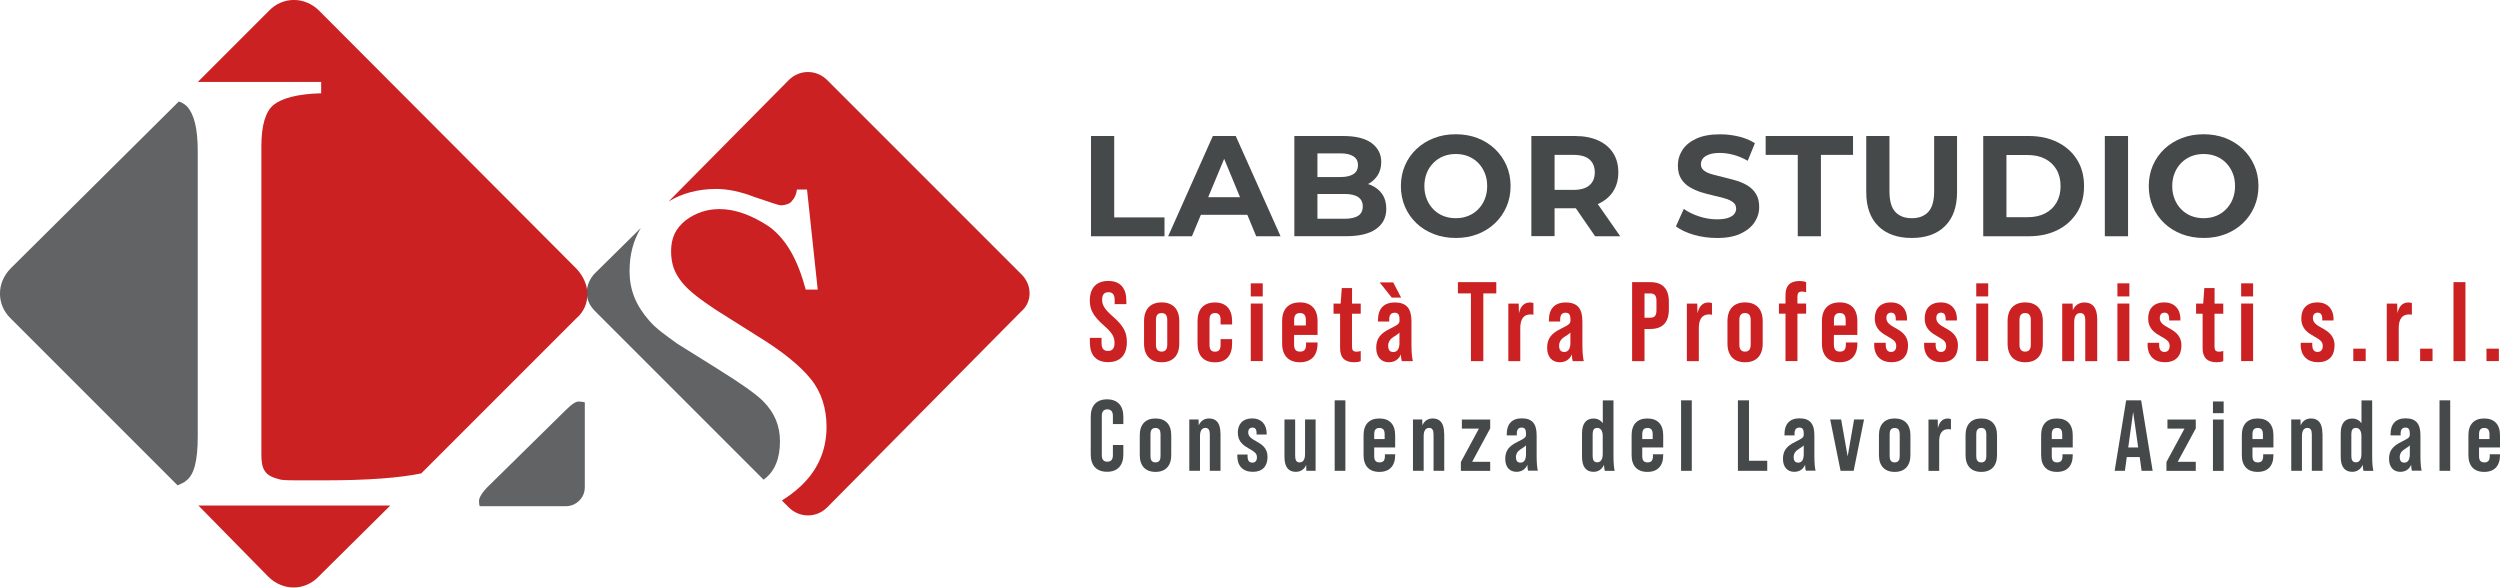 <?xml version="1.0" encoding="UTF-8"?> <svg xmlns="http://www.w3.org/2000/svg" id="uuid-ce79e5c2-1d5b-41bf-b2e8-4f64787ab86c" viewBox="0 0 397.23 93.35"><g id="uuid-e1d6abc4-5a0e-4838-ab93-73b7e76a164d"><path d="m162.33,43.62l-30.9-30.9c-1.7-1.7-4.4-1.7-6.1,0l-19.1,19.3c2.1-1.3,4.7-2,7.6-2,1.7,0,3.8.4,6.1,1.3,2.4.8,3.8,1.3,4.1,1.3.8,0,1.6-.3,1.8-.7.4-.4.7-1,.8-1.8h1.6l1.7,15.9h-1.9c-1.3-4.8-3.1-8-5.8-10-2.7-1.8-5.4-2.8-7.9-2.8-2,0-3.8.6-5.4,1.8-1.6,1.3-2.3,2.8-2.3,4.9s.6,3.5,1.7,4.9,3,2.8,5.4,4.4l6.5,4.1c4.1,2.5,6.9,4.8,8.6,6.9,1.7,2.1,2.5,4.7,2.5,7.6,0,4-1.6,7.2-4.4,9.7-.8.7-1.7,1.4-2.7,2l1.1,1.1c1.7,1.7,4.4,1.7,6.1,0l30.8-31.1c1.8-1.5,1.8-4.2.1-5.9Z" style="fill:#cb2122; stroke-width:0px;"></path><path d="m123.93,70.12c0-2.4-.8-4.5-2.7-6.4-1.1-1.1-3.5-2.8-7.2-5.1l-6.4-4c-1.8-1.3-3.4-2.4-4.5-3.7-2.1-2.4-3.1-4.9-3.1-7.8,0-2.7.6-4.9,1.8-6.9l-7.3,7.2c-.8.8-1.3,2-1.3,3h0c0,1.1.4,2.1,1.3,3l26.8,26.8h0c1.8-1.3,2.6-3.4,2.6-6.1Z" style="fill:#616365; stroke-width:0px;"></path><path d="m31.42,69.33V24.02c0-3.7-.6-5.9-1.7-7.1-.3-.3-.7-.6-1.3-.8L1.72,42.62c-2.3,2.3-2.3,5.8,0,8l26.5,26.5c.6-.3,1-.4,1.3-.7,1.3-.9,1.9-3.1,1.9-7.1Z" style="fill:#616365; stroke-width:0px;"></path><path d="m93.33,46.73c0-1.4-.6-2.8-1.7-4L50.73,1.72c-2.3-2.3-5.8-2.3-8,0l-11.3,11.3h19.6v1.8c-3.8.1-6.2.8-7.5,1.8s-2,3.2-2,6.6v49c0,1.1.1,2,.6,2.7s1.3,1,2.5,1.3c.7.1,1.6.1,2.4.1h4.8c6.6,0,11.7-.4,15.1-1.1l24.6-24.6c1.3-1.1,1.8-2.5,1.8-3.9h0Z" style="fill:#cb2122; stroke-width:0px;"></path><path d="m42.62,91.62c2.3,2.3,5.8,2.3,8,0l11.4-11.3h-30.5l11.1,11.3Z" style="fill:#cb2122; stroke-width:0px;"></path><path d="m77.52,77.33l12.3-12.1c1-1,1.8-1.6,2.4-1.4.1,0,.4,0,.7.1v13.5c0,1.7-1.4,3-3,3h-13.7c-.1-.3-.1-.4-.1-.7-.1-.5.4-1.4,1.4-2.4Z" style="fill:#616365; stroke-width:0px;"></path><path d="m173.35,37.54v-15.93h3.69v12.93h7.99v3h-11.67Z" style="fill:#464949; stroke-width:0px;"></path><path d="m185.61,37.54l7.1-15.93h3.64l7.12,15.93h-3.87l-5.82-14.06h1.46l-5.85,14.06h-3.78Zm3.55-3.41l.98-2.8h8.19l1,2.8h-10.17Z" style="fill:#464949; stroke-width:0px;"></path><path d="m205.66,37.54v-15.93h7.78c2,0,3.51.38,4.52,1.14s1.51,1.76,1.51,3c0,.83-.21,1.56-.61,2.17-.41.61-.97,1.09-1.68,1.42-.71.33-1.53.5-2.46.5l.43-.93c1,0,1.89.16,2.66.49.77.33,1.38.81,1.81,1.44s.65,1.42.65,2.34c0,1.37-.54,2.43-1.62,3.2-1.08.77-2.66,1.15-4.76,1.15h-8.24Zm3.66-2.78h4.3c.96,0,1.68-.16,2.17-.47s.74-.81.74-1.49-.25-1.16-.74-1.49c-.49-.33-1.22-.49-2.17-.49h-4.57v-2.69h3.94c.89,0,1.58-.16,2.06-.47.48-.31.72-.79.72-1.42s-.24-1.09-.72-1.4c-.48-.31-1.16-.47-2.06-.47h-3.66v10.38Z" style="fill:#464949; stroke-width:0px;"></path><path d="m231.33,37.81c-1.26,0-2.42-.2-3.49-.61s-2-.99-2.78-1.73c-.78-.74-1.39-1.62-1.82-2.62-.43-1-.65-2.09-.65-3.28s.22-2.28.65-3.28,1.04-1.87,1.83-2.62c.79-.74,1.71-1.32,2.78-1.73,1.06-.41,2.21-.61,3.46-.61s2.42.21,3.47.61c1.05.41,1.97.99,2.75,1.73.78.74,1.39,1.61,1.83,2.61.44.99.66,2.09.66,3.29s-.22,2.28-.66,3.29c-.44,1.01-1.05,1.88-1.83,2.62-.78.74-1.7,1.31-2.75,1.72s-2.2.61-3.45.61Zm-.02-3.14c.71,0,1.37-.12,1.97-.36s1.13-.59,1.58-1.05.81-.99,1.06-1.62c.25-.62.38-1.31.38-2.07s-.12-1.45-.38-2.07c-.25-.62-.6-1.16-1.05-1.62-.45-.46-.98-.8-1.58-1.05-.61-.24-1.27-.36-1.98-.36s-1.37.12-1.97.36c-.6.24-1.13.59-1.58,1.05-.46.46-.81.99-1.06,1.62s-.38,1.31-.38,2.07.13,1.43.38,2.06c.25.63.6,1.17,1.05,1.63.45.46.97.8,1.58,1.05.61.24,1.27.36,1.98.36Z" style="fill:#464949; stroke-width:0px;"></path><path d="m243.32,37.54v-15.93h6.9c1.43,0,2.65.23,3.69.69,1.03.46,1.83,1.13,2.39,1.99.56.86.84,1.9.84,3.09s-.28,2.2-.84,3.06c-.56.86-1.36,1.51-2.39,1.97-1.03.46-2.26.68-3.69.68h-4.85l1.64-1.62v6.05h-3.69Zm3.69-5.64l-1.64-1.73h4.64c1.14,0,1.99-.25,2.55-.74.56-.49.84-1.17.84-2.04s-.28-1.56-.84-2.05-1.41-.73-2.55-.73h-4.64l1.64-1.75v9.03Zm6.44,5.64l-3.98-5.78h3.94l4.03,5.78h-3.98Z" style="fill:#464949; stroke-width:0px;"></path><path d="m272.77,37.81c-1.27,0-2.5-.17-3.66-.51s-2.11-.79-2.82-1.33l1.25-2.78c.68.49,1.49.88,2.42,1.19.93.31,1.88.47,2.83.47.73,0,1.32-.07,1.76-.22s.78-.35.99-.6c.21-.26.32-.55.32-.89,0-.42-.17-.76-.5-1.01-.33-.25-.77-.46-1.32-.61-.55-.16-1.15-.31-1.81-.46s-1.32-.32-1.98-.53-1.26-.49-1.81-.82c-.55-.33-.99-.77-1.33-1.32-.34-.55-.51-1.24-.51-2.09,0-.91.25-1.74.74-2.49s1.24-1.35,2.23-1.8c.99-.45,2.24-.67,3.74-.67,1,0,1.99.12,2.96.35s1.83.59,2.57,1.06l-1.14,2.8c-.74-.42-1.49-.74-2.23-.94-.74-.2-1.47-.31-2.18-.31s-1.3.08-1.75.25c-.46.17-.78.38-.98.65s-.3.57-.3.92c0,.41.17.74.5.99.33.25.77.45,1.32.6.55.15,1.15.3,1.81.46s1.32.33,1.98.52c.66.2,1.26.46,1.81.8.55.33.99.77,1.33,1.32.34.55.51,1.24.51,2.07,0,.9-.25,1.71-.75,2.46-.5.74-1.25,1.34-2.24,1.8-.99.46-2.25.68-3.77.68Z" style="fill:#464949; stroke-width:0px;"></path><path d="m285.65,37.54v-12.93h-5.1v-3h13.88v3h-5.1v12.93h-3.69Z" style="fill:#464949; stroke-width:0px;"></path><path d="m303.74,37.81c-2.26,0-4.03-.63-5.3-1.89s-1.91-3.06-1.91-5.39v-8.92h3.69v8.78c0,1.52.31,2.61.93,3.28.62.67,1.49,1,2.62,1s1.99-.33,2.62-1c.62-.67.93-1.76.93-3.28v-8.78h3.64v8.92c0,2.34-.64,4.13-1.91,5.39s-3.04,1.89-5.3,1.89Z" style="fill:#464949; stroke-width:0px;"></path><path d="m315.12,37.54v-15.93h7.24c1.73,0,3.25.33,4.57.99,1.32.66,2.35,1.58,3.09,2.76.74,1.18,1.12,2.59,1.12,4.21s-.37,3.01-1.12,4.2-1.77,2.12-3.09,2.78-2.84.99-4.57.99h-7.24Zm3.69-3.03h3.37c1.06,0,1.98-.2,2.76-.6.78-.4,1.39-.97,1.82-1.72.43-.74.65-1.62.65-2.62s-.22-1.89-.65-2.63c-.43-.74-1.04-1.3-1.82-1.71-.78-.4-1.7-.6-2.76-.6h-3.37v9.88Z" style="fill:#464949; stroke-width:0px;"></path><path d="m334.44,37.54v-15.93h3.69v15.93h-3.69Z" style="fill:#464949; stroke-width:0px;"></path><path d="m350.16,37.81c-1.26,0-2.42-.2-3.49-.61s-2-.99-2.78-1.73c-.78-.74-1.39-1.62-1.82-2.62-.43-1-.65-2.09-.65-3.28s.22-2.28.65-3.28,1.04-1.87,1.83-2.62c.79-.74,1.71-1.32,2.78-1.73,1.06-.41,2.21-.61,3.46-.61s2.42.21,3.47.61c1.05.41,1.97.99,2.75,1.73.78.74,1.39,1.61,1.83,2.61.44.99.66,2.09.66,3.29s-.22,2.28-.66,3.29c-.44,1.01-1.05,1.88-1.83,2.62-.78.74-1.7,1.31-2.75,1.72s-2.2.61-3.45.61Zm-.02-3.14c.71,0,1.37-.12,1.97-.36s1.13-.59,1.58-1.05.81-.99,1.06-1.62c.25-.62.38-1.31.38-2.07s-.12-1.45-.38-2.07c-.25-.62-.6-1.16-1.05-1.62-.45-.46-.98-.8-1.58-1.05-.61-.24-1.27-.36-1.98-.36s-1.37.12-1.97.36c-.6.24-1.13.59-1.58,1.05-.46.46-.81.99-1.06,1.62s-.38,1.31-.38,2.07.13,1.43.38,2.06c.25.63.6,1.17,1.05,1.63.45.46.97.8,1.58,1.05.61.24,1.27.36,1.98.36Z" style="fill:#464949; stroke-width:0px;"></path><path d="m173.17,54.4v-.72h1.86v.86c0,.9.39,1.22,1.02,1.22s1.04-.32,1.04-1.26c0-1.04-.43-1.68-1.72-2.81-1.65-1.45-2.21-2.49-2.21-3.93,0-1.97,1.02-3.12,2.94-3.12s2.87,1.15,2.87,3.16v.52h-1.86v-.65c0-.9-.36-1.24-.99-1.24s-1,.34-1,1.2c0,.91.45,1.56,1.74,2.69,1.65,1.45,2.19,2.47,2.19,4.03,0,2.04-1.04,3.19-2.98,3.19s-2.9-1.15-2.9-3.16Z" style="fill:#cb2122; stroke-width:0px;"></path><path d="m181.78,54.58v-3.55c0-1.9,1-2.98,2.8-2.98s2.8,1.08,2.8,2.98v3.55c0,1.9-1,2.98-2.8,2.98s-2.8-1.08-2.8-2.98Zm3.69.18v-3.91c0-.63-.2-1.11-.9-1.11s-.9.48-.9,1.11v3.91c0,.64.22,1.11.9,1.11s.9-.47.9-1.11Z" style="fill:#cb2122; stroke-width:0px;"></path><path d="m190.28,54.62v-3.62c0-1.87.97-2.94,2.78-2.94s2.71,1.15,2.71,2.94v.56h-1.83v-.74c0-.68-.23-1.08-.88-1.08s-.88.39-.88,1.08v3.98c0,.68.23,1.08.88,1.08s.88-.39.88-1.08v-.91h1.83v.74c0,1.79-.88,2.94-2.71,2.94s-2.78-1.08-2.78-2.94Z" style="fill:#cb2122; stroke-width:0px;"></path><path d="m198.74,45.02h1.9v2.08h-1.9v-2.08Zm0,3.21h1.9v9.14h-1.9v-9.14Z" style="fill:#cb2122; stroke-width:0px;"></path><path d="m209.35,51.03v2.19h-3.73v1.54c0,.81.32,1.11.95,1.11s.95-.3.95-1.11v-.34h1.83v.16c0,1.9-.99,2.98-2.81,2.98s-2.82-1.08-2.82-2.98v-3.55c0-1.9.99-2.98,2.82-2.98s2.81,1.08,2.81,2.98Zm-1.86.68v-.86c0-.81-.34-1.11-.93-1.11s-.93.3-.93,1.11v.86h1.87Z" style="fill:#cb2122; stroke-width:0px;"></path><path d="m214.82,49.85v5.24c0,.57.2.79.74.79.2,0,.41-.04.65-.11v1.61c-.32.13-.65.18-1.04.18-1.51,0-2.24-.74-2.24-2.22v-5.49h-1.04v-1.61h1.13l.18-2.47h1.63v2.47h1.38v1.61h-1.38Z" style="fill:#cb2122; stroke-width:0px;"></path><path d="m222.74,57.38c-.05-.11-.13-.5-.14-1.08-.34.81-1.02,1.26-1.94,1.26-1.22,0-1.99-.88-1.99-2.29s.59-2.26,2.21-3.05c1.31-.64,1.49-.81,1.49-1.31v-.18c0-.74-.23-1.04-.77-1.04-.59,0-.86.38-.86,1.06v.34h-1.79v-.23c0-1.78.91-2.8,2.67-2.8,1.9,0,2.65,1,2.65,3.01v3.67c0,1.29.09,2.12.22,2.64h-1.74Zm-1.6-10.09l-1.92-2.42h2.15l1.26,2.42h-1.49Zm1.22,7.12v-1.56c-.14.18-.43.36-.93.68-.57.36-.86.82-.86,1.42,0,.65.27.99.81.99.65,0,.99-.52.99-1.52Z" style="fill:#cb2122; stroke-width:0px;"></path><path d="m233.71,46.62h-2.06v-1.79h6.1v1.79h-2.06v10.76h-1.97v-10.76Z" style="fill:#cb2122; stroke-width:0px;"></path><path d="m243.65,48.16v1.85c-.14-.04-.32-.05-.48-.05-1.06,0-1.61.74-1.61,2.15v5.27h-1.9v-9.14h1.65l.04,1.54c.25-1.15.84-1.72,1.77-1.72.23,0,.39.04.54.11Z" style="fill:#cb2122; stroke-width:0px;"></path><path d="m249.9,57.38c-.05-.11-.13-.5-.14-1.08-.34.81-1.02,1.26-1.94,1.26-1.22,0-1.99-.88-1.99-2.29s.59-2.26,2.21-3.05c1.31-.64,1.49-.81,1.49-1.31v-.18c0-.74-.23-1.04-.77-1.04-.59,0-.86.38-.86,1.06v.34h-1.79v-.23c0-1.78.91-2.8,2.67-2.8,1.9,0,2.65,1,2.65,3.01v3.67c0,1.29.09,2.12.22,2.64h-1.74Zm-.38-2.98v-1.56c-.14.18-.43.36-.93.68-.57.36-.86.82-.86,1.42,0,.65.27.99.81.99.65,0,.99-.52.99-1.52Z" style="fill:#cb2122; stroke-width:0px;"></path><path d="m259.33,44.83h2.9c1.97,0,2.94,1.09,2.94,3.1v1.24c0,2.01-.97,3.1-2.94,3.1h-.93v5.11h-1.97v-12.55Zm2.9,5.65c.63,0,.97-.29.97-1.18v-1.49c0-.9-.34-1.18-.97-1.18h-.93v3.86h.93Z" style="fill:#cb2122; stroke-width:0px;"></path><path d="m272.02,48.16v1.85c-.14-.04-.32-.05-.48-.05-1.06,0-1.61.74-1.61,2.15v5.27h-1.9v-9.14h1.65l.04,1.54c.25-1.15.84-1.72,1.77-1.72.23,0,.39.04.54.11Z" style="fill:#cb2122; stroke-width:0px;"></path><path d="m274.48,54.58v-3.55c0-1.9,1-2.98,2.8-2.98s2.8,1.08,2.8,2.98v3.55c0,1.9-1,2.98-2.8,2.98s-2.8-1.08-2.8-2.98Zm3.69.18v-3.91c0-.63-.2-1.11-.9-1.11s-.9.48-.9,1.11v3.91c0,.64.22,1.11.9,1.11s.9-.47.9-1.11Z" style="fill:#cb2122; stroke-width:0px;"></path><path d="m285.6,47.12v1.11h1.38v1.61h-1.38v7.53h-1.9v-7.53h-1.04v-1.61h1.04v-1.36c0-1.49.73-2.22,2.24-2.22.39,0,.72.05,1.04.18v1.61c-.23-.07-.45-.11-.65-.11-.54,0-.73.22-.73.79Z" style="fill:#cb2122; stroke-width:0px;"></path><path d="m295.12,51.03v2.19h-3.73v1.54c0,.81.32,1.11.95,1.11s.95-.3.95-1.11v-.34h1.83v.16c0,1.9-.99,2.98-2.81,2.98s-2.82-1.08-2.82-2.98v-3.55c0-1.9.99-2.98,2.82-2.98s2.81,1.08,2.81,2.98Zm-1.86.68v-.86c0-.81-.34-1.11-.93-1.11s-.93.3-.93,1.11v.86h1.87Z" style="fill:#cb2122; stroke-width:0px;"></path><path d="m297.8,54.76v-.29h1.83v.34c0,.82.36,1.11.84,1.11s.83-.27.83-.99-.61-1.04-1.33-1.45c-.97-.56-2.08-1.18-2.08-2.9,0-1.52.88-2.53,2.56-2.53,1.56,0,2.56,1,2.56,2.67v.2h-1.79v-.25c0-.74-.29-.99-.75-.99-.39,0-.74.23-.74.86,0,.75.65,1.15,1.4,1.56.97.54,2.04,1.17,2.04,2.8s-.88,2.65-2.62,2.65-2.76-1.04-2.76-2.8Z" style="fill:#cb2122; stroke-width:0px;"></path><path d="m305.73,54.76v-.29h1.83v.34c0,.82.36,1.11.84,1.11s.83-.27.83-.99-.61-1.04-1.33-1.45c-.97-.56-2.08-1.18-2.08-2.9,0-1.52.88-2.53,2.56-2.53,1.56,0,2.56,1,2.56,2.67v.2h-1.79v-.25c0-.74-.29-.99-.75-.99-.39,0-.74.23-.74.86,0,.75.65,1.15,1.4,1.56.97.54,2.04,1.17,2.04,2.8s-.88,2.65-2.62,2.65-2.76-1.04-2.76-2.8Z" style="fill:#cb2122; stroke-width:0px;"></path><path d="m314.01,45.02h1.9v2.08h-1.9v-2.08Zm0,3.21h1.9v9.14h-1.9v-9.14Z" style="fill:#cb2122; stroke-width:0px;"></path><path d="m318.99,54.58v-3.55c0-1.9,1-2.98,2.8-2.98s2.8,1.08,2.8,2.98v3.55c0,1.9-1,2.98-2.8,2.98s-2.8-1.08-2.8-2.98Zm3.69.18v-3.91c0-.63-.2-1.11-.9-1.11s-.9.48-.9,1.11v3.91c0,.64.22,1.11.9,1.11s.9-.47.9-1.11Z" style="fill:#cb2122; stroke-width:0px;"></path><path d="m333.23,50.73v6.65h-1.9v-6.44c0-.79-.21-1.2-.79-1.2-.54,0-.97.38-.97,1.47v6.17h-1.9v-9.14h1.65l.04,1.06c.32-.79.99-1.24,1.83-1.24,1.27,0,2.04.79,2.04,2.67Z" style="fill:#cb2122; stroke-width:0px;"></path><path d="m336.44,45.02h1.9v2.08h-1.9v-2.08Zm0,3.21h1.9v9.14h-1.9v-9.14Z" style="fill:#cb2122; stroke-width:0px;"></path><path d="m341.24,54.76v-.29h1.83v.34c0,.82.36,1.11.84,1.11s.83-.27.83-.99-.61-1.04-1.33-1.45c-.97-.56-2.08-1.18-2.08-2.9,0-1.52.88-2.53,2.56-2.53,1.56,0,2.56,1,2.56,2.67v.2h-1.79v-.25c0-.74-.29-.99-.75-.99-.39,0-.74.23-.74.86,0,.75.65,1.15,1.4,1.56.97.54,2.04,1.17,2.04,2.8s-.88,2.65-2.62,2.65-2.76-1.04-2.76-2.8Z" style="fill:#cb2122; stroke-width:0px;"></path><path d="m351.87,49.85v5.24c0,.57.2.79.74.79.2,0,.41-.04.65-.11v1.61c-.32.13-.65.18-1.04.18-1.51,0-2.24-.74-2.24-2.22v-5.49h-1.04v-1.61h1.13l.18-2.47h1.63v2.47h1.38v1.61h-1.38Z" style="fill:#cb2122; stroke-width:0px;"></path><path d="m356.1,45.02h1.9v2.08h-1.9v-2.08Zm0,3.21h1.9v9.14h-1.9v-9.14Z" style="fill:#cb2122; stroke-width:0px;"></path><path d="m365.57,54.76v-.29h1.83v.34c0,.82.36,1.11.84,1.11s.83-.27.83-.99-.61-1.04-1.33-1.45c-.97-.56-2.08-1.18-2.08-2.9,0-1.52.88-2.53,2.56-2.53,1.56,0,2.56,1,2.56,2.67v.2h-1.79v-.25c0-.74-.29-.99-.75-.99-.39,0-.74.23-.74.86,0,.75.65,1.15,1.4,1.56.97.54,2.04,1.17,2.04,2.8s-.88,2.65-2.62,2.65-2.76-1.04-2.76-2.8Z" style="fill:#cb2122; stroke-width:0px;"></path><path d="m373.92,55.4h1.97v1.97h-1.97v-1.97Z" style="fill:#cb2122; stroke-width:0px;"></path><path d="m383.23,48.16v1.85c-.14-.04-.32-.05-.48-.05-1.06,0-1.61.74-1.61,2.15v5.27h-1.9v-9.14h1.65l.04,1.54c.25-1.15.84-1.72,1.77-1.72.23,0,.39.04.54.11Z" style="fill:#cb2122; stroke-width:0px;"></path><path d="m384.54,55.4h1.97v1.97h-1.97v-1.97Z" style="fill:#cb2122; stroke-width:0px;"></path><path d="m389.84,44.83h1.9v12.55h-1.9v-12.55Z" style="fill:#cb2122; stroke-width:0px;"></path><path d="m395.08,55.4h1.97v1.97h-1.97v-1.97Z" style="fill:#cb2122; stroke-width:0px;"></path><path d="m173.31,72.22v-6.02c0-1.73.9-2.75,2.59-2.75s2.59,1.02,2.59,2.75v1.18h-1.66v-1.3c0-.74-.35-1.04-.88-1.04s-.88.3-.88,1.04v6.26c0,.74.35,1.02.88,1.02s.88-.29.88-1.02v-1.63h1.66v1.5c0,1.73-.9,2.75-2.59,2.75s-2.59-1.02-2.59-2.75Z" style="fill:#464949; stroke-width:0px;"></path><path d="m181.1,72.32v-3.17c0-1.7.9-2.66,2.5-2.66s2.5.96,2.5,2.66v3.17c0,1.7-.9,2.66-2.5,2.66s-2.5-.96-2.5-2.66Zm3.3.16v-3.49c0-.56-.18-.99-.8-.99s-.8.43-.8.99v3.49c0,.58.19.99.8.99s.8-.42.8-.99Z" style="fill:#464949; stroke-width:0px;"></path><path d="m193.93,68.87v5.94h-1.7v-5.75c0-.7-.19-1.07-.7-1.07-.48,0-.86.34-.86,1.31v5.51h-1.7v-8.16h1.47l.03.94c.29-.7.88-1.1,1.63-1.1,1.14,0,1.82.7,1.82,2.38Z" style="fill:#464949; stroke-width:0px;"></path><path d="m196.6,72.48v-.26h1.63v.3c0,.74.32.99.75.99s.74-.24.74-.88-.54-.93-1.18-1.3c-.86-.5-1.86-1.06-1.86-2.59,0-1.36.78-2.26,2.29-2.26,1.39,0,2.29.9,2.29,2.38v.18h-1.6v-.22c0-.66-.26-.88-.67-.88-.35,0-.66.21-.66.77,0,.67.58,1.02,1.25,1.39.86.48,1.82,1.04,1.82,2.5s-.78,2.37-2.34,2.37-2.46-.93-2.46-2.5Z" style="fill:#464949; stroke-width:0px;"></path><path d="m209.04,66.65v8.16h-1.47l-.03-.94c-.29.7-.88,1.1-1.63,1.1-1.14,0-1.82-.7-1.82-2.38v-5.94h1.7v5.75c0,.7.19,1.07.7,1.07.48,0,.87-.34.87-1.31v-5.51h1.7Z" style="fill:#464949; stroke-width:0px;"></path><path d="m212.07,63.61h1.7v11.2h-1.7v-11.2Z" style="fill:#464949; stroke-width:0px;"></path><path d="m221.68,69.15v1.95h-3.33v1.38c0,.72.29.99.85.99s.85-.27.85-.99v-.3h1.63v.14c0,1.7-.88,2.66-2.51,2.66s-2.51-.96-2.51-2.66v-3.17c0-1.7.88-2.66,2.51-2.66s2.51.96,2.51,2.66Zm-1.67.61v-.77c0-.72-.3-.99-.83-.99s-.83.27-.83.99v.77h1.66Z" style="fill:#464949; stroke-width:0px;"></path><path d="m229.48,68.87v5.94h-1.7v-5.75c0-.7-.19-1.07-.7-1.07-.48,0-.87.34-.87,1.31v5.51h-1.7v-8.16h1.47l.03.94c.29-.7.88-1.1,1.63-1.1,1.14,0,1.82.7,1.82,2.38Z" style="fill:#464949; stroke-width:0px;"></path><path d="m232.12,73.41l2.87-5.31h-2.71v-1.44h4.5v1.41l-2.87,5.31h2.87v1.44h-4.66v-1.41Z" style="fill:#464949; stroke-width:0px;"></path><path d="m242.81,74.81c-.05-.1-.11-.45-.13-.96-.3.72-.91,1.12-1.73,1.12-1.09,0-1.78-.78-1.78-2.05s.53-2.02,1.97-2.72c1.17-.58,1.33-.72,1.33-1.17v-.16c0-.66-.21-.93-.69-.93-.53,0-.77.34-.77.94v.3h-1.6v-.21c0-1.58.82-2.5,2.38-2.5,1.7,0,2.37.9,2.37,2.69v3.28c0,1.15.08,1.89.19,2.35h-1.55Zm-.34-2.66v-1.39c-.13.16-.38.32-.83.61-.51.32-.77.74-.77,1.26,0,.58.24.88.72.88.58,0,.88-.46.88-1.36Z" style="fill:#464949; stroke-width:0px;"></path><path d="m255,74.81c-.05-.1-.11-.45-.14-.96-.29.7-.9,1.12-1.65,1.12-1.12,0-1.84-.7-1.84-2.38v-3.71c0-1.68.72-2.38,1.84-2.38.61,0,1.12.27,1.46.75v-3.63h1.7v8.85c0,1.15.08,1.89.19,2.35h-1.55Zm-.34-2.66v-2.85c0-.96-.4-1.31-.88-1.31-.56,0-.72.43-.72.99v3.49c0,.56.16.99.72.99.48,0,.88-.35.88-1.31Z" style="fill:#464949; stroke-width:0px;"></path><path d="m264.27,69.15v1.95h-3.33v1.38c0,.72.29.99.85.99s.85-.27.85-.99v-.3h1.63v.14c0,1.7-.88,2.66-2.51,2.66s-2.51-.96-2.51-2.66v-3.17c0-1.7.88-2.66,2.51-2.66s2.51.96,2.51,2.66Zm-1.67.61v-.77c0-.72-.3-.99-.83-.99s-.83.27-.83.99v.77h1.66Z" style="fill:#464949; stroke-width:0px;"></path><path d="m267.11,63.61h1.7v11.2h-1.7v-11.2Z" style="fill:#464949; stroke-width:0px;"></path><path d="m276.14,63.61h1.76v9.6h2.9v1.6h-4.66v-11.2Z" style="fill:#464949; stroke-width:0px;"></path><path d="m286.94,74.81c-.05-.1-.11-.45-.13-.96-.3.72-.91,1.12-1.73,1.12-1.09,0-1.78-.78-1.78-2.05s.53-2.02,1.97-2.72c1.17-.58,1.33-.72,1.33-1.17v-.16c0-.66-.21-.93-.69-.93-.53,0-.77.34-.77.94v.3h-1.6v-.21c0-1.58.82-2.5,2.38-2.5,1.7,0,2.37.9,2.37,2.69v3.28c0,1.15.08,1.89.19,2.35h-1.55Zm-.34-2.66v-1.39c-.13.16-.38.32-.83.61-.51.32-.77.74-.77,1.26,0,.58.24.88.72.88.58,0,.88-.46.88-1.36Z" style="fill:#464949; stroke-width:0px;"></path><path d="m290.81,66.65h1.73l1.04,5.87,1.02-5.87h1.58l-1.65,8.16h-2.08l-1.65-8.16Z" style="fill:#464949; stroke-width:0px;"></path><path d="m298.55,72.32v-3.17c0-1.7.9-2.66,2.5-2.66s2.5.96,2.5,2.66v3.17c0,1.7-.9,2.66-2.5,2.66s-2.5-.96-2.5-2.66Zm3.3.16v-3.49c0-.56-.18-.99-.8-.99s-.8.43-.8.99v3.49c0,.58.19.99.8.99s.8-.42.8-.99Z" style="fill:#464949; stroke-width:0px;"></path><path d="m309.99,66.59v1.65c-.13-.03-.29-.05-.43-.05-.94,0-1.44.66-1.44,1.92v4.71h-1.7v-8.16h1.47l.03,1.38c.22-1.02.75-1.54,1.58-1.54.21,0,.35.03.48.1Z" style="fill:#464949; stroke-width:0px;"></path><path d="m312.31,72.32v-3.17c0-1.7.9-2.66,2.5-2.66s2.5.96,2.5,2.66v3.17c0,1.7-.9,2.66-2.5,2.66s-2.5-.96-2.5-2.66Zm3.3.16v-3.49c0-.56-.18-.99-.8-.99s-.8.43-.8.99v3.49c0,.58.19.99.8.99s.8-.42.8-.99Z" style="fill:#464949; stroke-width:0px;"></path><path d="m329.34,69.15v1.95h-3.33v1.38c0,.72.29.99.85.99s.85-.27.85-.99v-.3h1.63v.14c0,1.7-.88,2.66-2.51,2.66s-2.51-.96-2.51-2.66v-3.17c0-1.7.88-2.66,2.51-2.66s2.51.96,2.51,2.66Zm-1.67.61v-.77c0-.72-.3-.99-.83-.99s-.83.27-.83.99v.77h1.66Z" style="fill:#464949; stroke-width:0px;"></path><path d="m339.96,72.62h-2.03l-.3,2.19h-1.63l1.83-11.2h2.38l1.83,11.2h-1.76l-.3-2.19Zm-.22-1.52l-.8-5.65-.78,5.65h1.58Z" style="fill:#464949; stroke-width:0px;"></path><path d="m344.23,73.41l2.87-5.31h-2.71v-1.44h4.5v1.41l-2.87,5.31h2.87v1.44h-4.66v-1.41Z" style="fill:#464949; stroke-width:0px;"></path><path d="m351.62,63.79h1.7v1.86h-1.7v-1.86Zm0,2.87h1.7v8.16h-1.7v-8.16Z" style="fill:#464949; stroke-width:0px;"></path><path d="m361.23,69.15v1.95h-3.33v1.38c0,.72.29.99.85.99s.85-.27.85-.99v-.3h1.63v.14c0,1.7-.88,2.66-2.51,2.66s-2.51-.96-2.51-2.66v-3.17c0-1.7.88-2.66,2.51-2.66s2.51.96,2.51,2.66Zm-1.67.61v-.77c0-.72-.3-.99-.83-.99s-.83.27-.83.99v.77h1.66Z" style="fill:#464949; stroke-width:0px;"></path><path d="m369.03,68.87v5.94h-1.7v-5.75c0-.7-.19-1.07-.7-1.07-.48,0-.87.34-.87,1.31v5.51h-1.7v-8.16h1.47l.03.94c.29-.7.88-1.1,1.63-1.1,1.14,0,1.82.7,1.82,2.38Z" style="fill:#464949; stroke-width:0px;"></path><path d="m375.55,74.81c-.05-.1-.11-.45-.14-.96-.29.7-.9,1.12-1.65,1.12-1.12,0-1.84-.7-1.84-2.38v-3.71c0-1.68.72-2.38,1.84-2.38.61,0,1.12.27,1.46.75v-3.63h1.7v8.85c0,1.15.08,1.89.19,2.35h-1.55Zm-.34-2.66v-2.85c0-.96-.4-1.31-.88-1.31-.56,0-.72.43-.72.99v3.49c0,.56.16.99.72.99.48,0,.88-.35.88-1.31Z" style="fill:#464949; stroke-width:0px;"></path><path d="m383.24,74.81c-.05-.1-.11-.45-.13-.96-.3.72-.91,1.12-1.73,1.12-1.09,0-1.78-.78-1.78-2.05s.53-2.02,1.97-2.72c1.17-.58,1.33-.72,1.33-1.17v-.16c0-.66-.21-.93-.69-.93-.53,0-.77.34-.77.94v.3h-1.6v-.21c0-1.58.82-2.5,2.38-2.5,1.7,0,2.37.9,2.37,2.69v3.28c0,1.15.08,1.89.19,2.35h-1.55Zm-.34-2.66v-1.39c-.13.16-.38.32-.83.61-.51.32-.77.74-.77,1.26,0,.58.24.88.72.88.58,0,.88-.46.88-1.36Z" style="fill:#464949; stroke-width:0px;"></path><path d="m387.62,63.61h1.7v11.2h-1.7v-11.2Z" style="fill:#464949; stroke-width:0px;"></path><path d="m397.23,69.15v1.95h-3.33v1.38c0,.72.29.99.85.99s.85-.27.85-.99v-.3h1.63v.14c0,1.7-.88,2.66-2.51,2.66s-2.51-.96-2.51-2.66v-3.17c0-1.7.88-2.66,2.51-2.66s2.51.96,2.51,2.66Zm-1.67.61v-.77c0-.72-.3-.99-.83-.99s-.83.27-.83.99v.77h1.66Z" style="fill:#464949; stroke-width:0px;"></path></g></svg> 